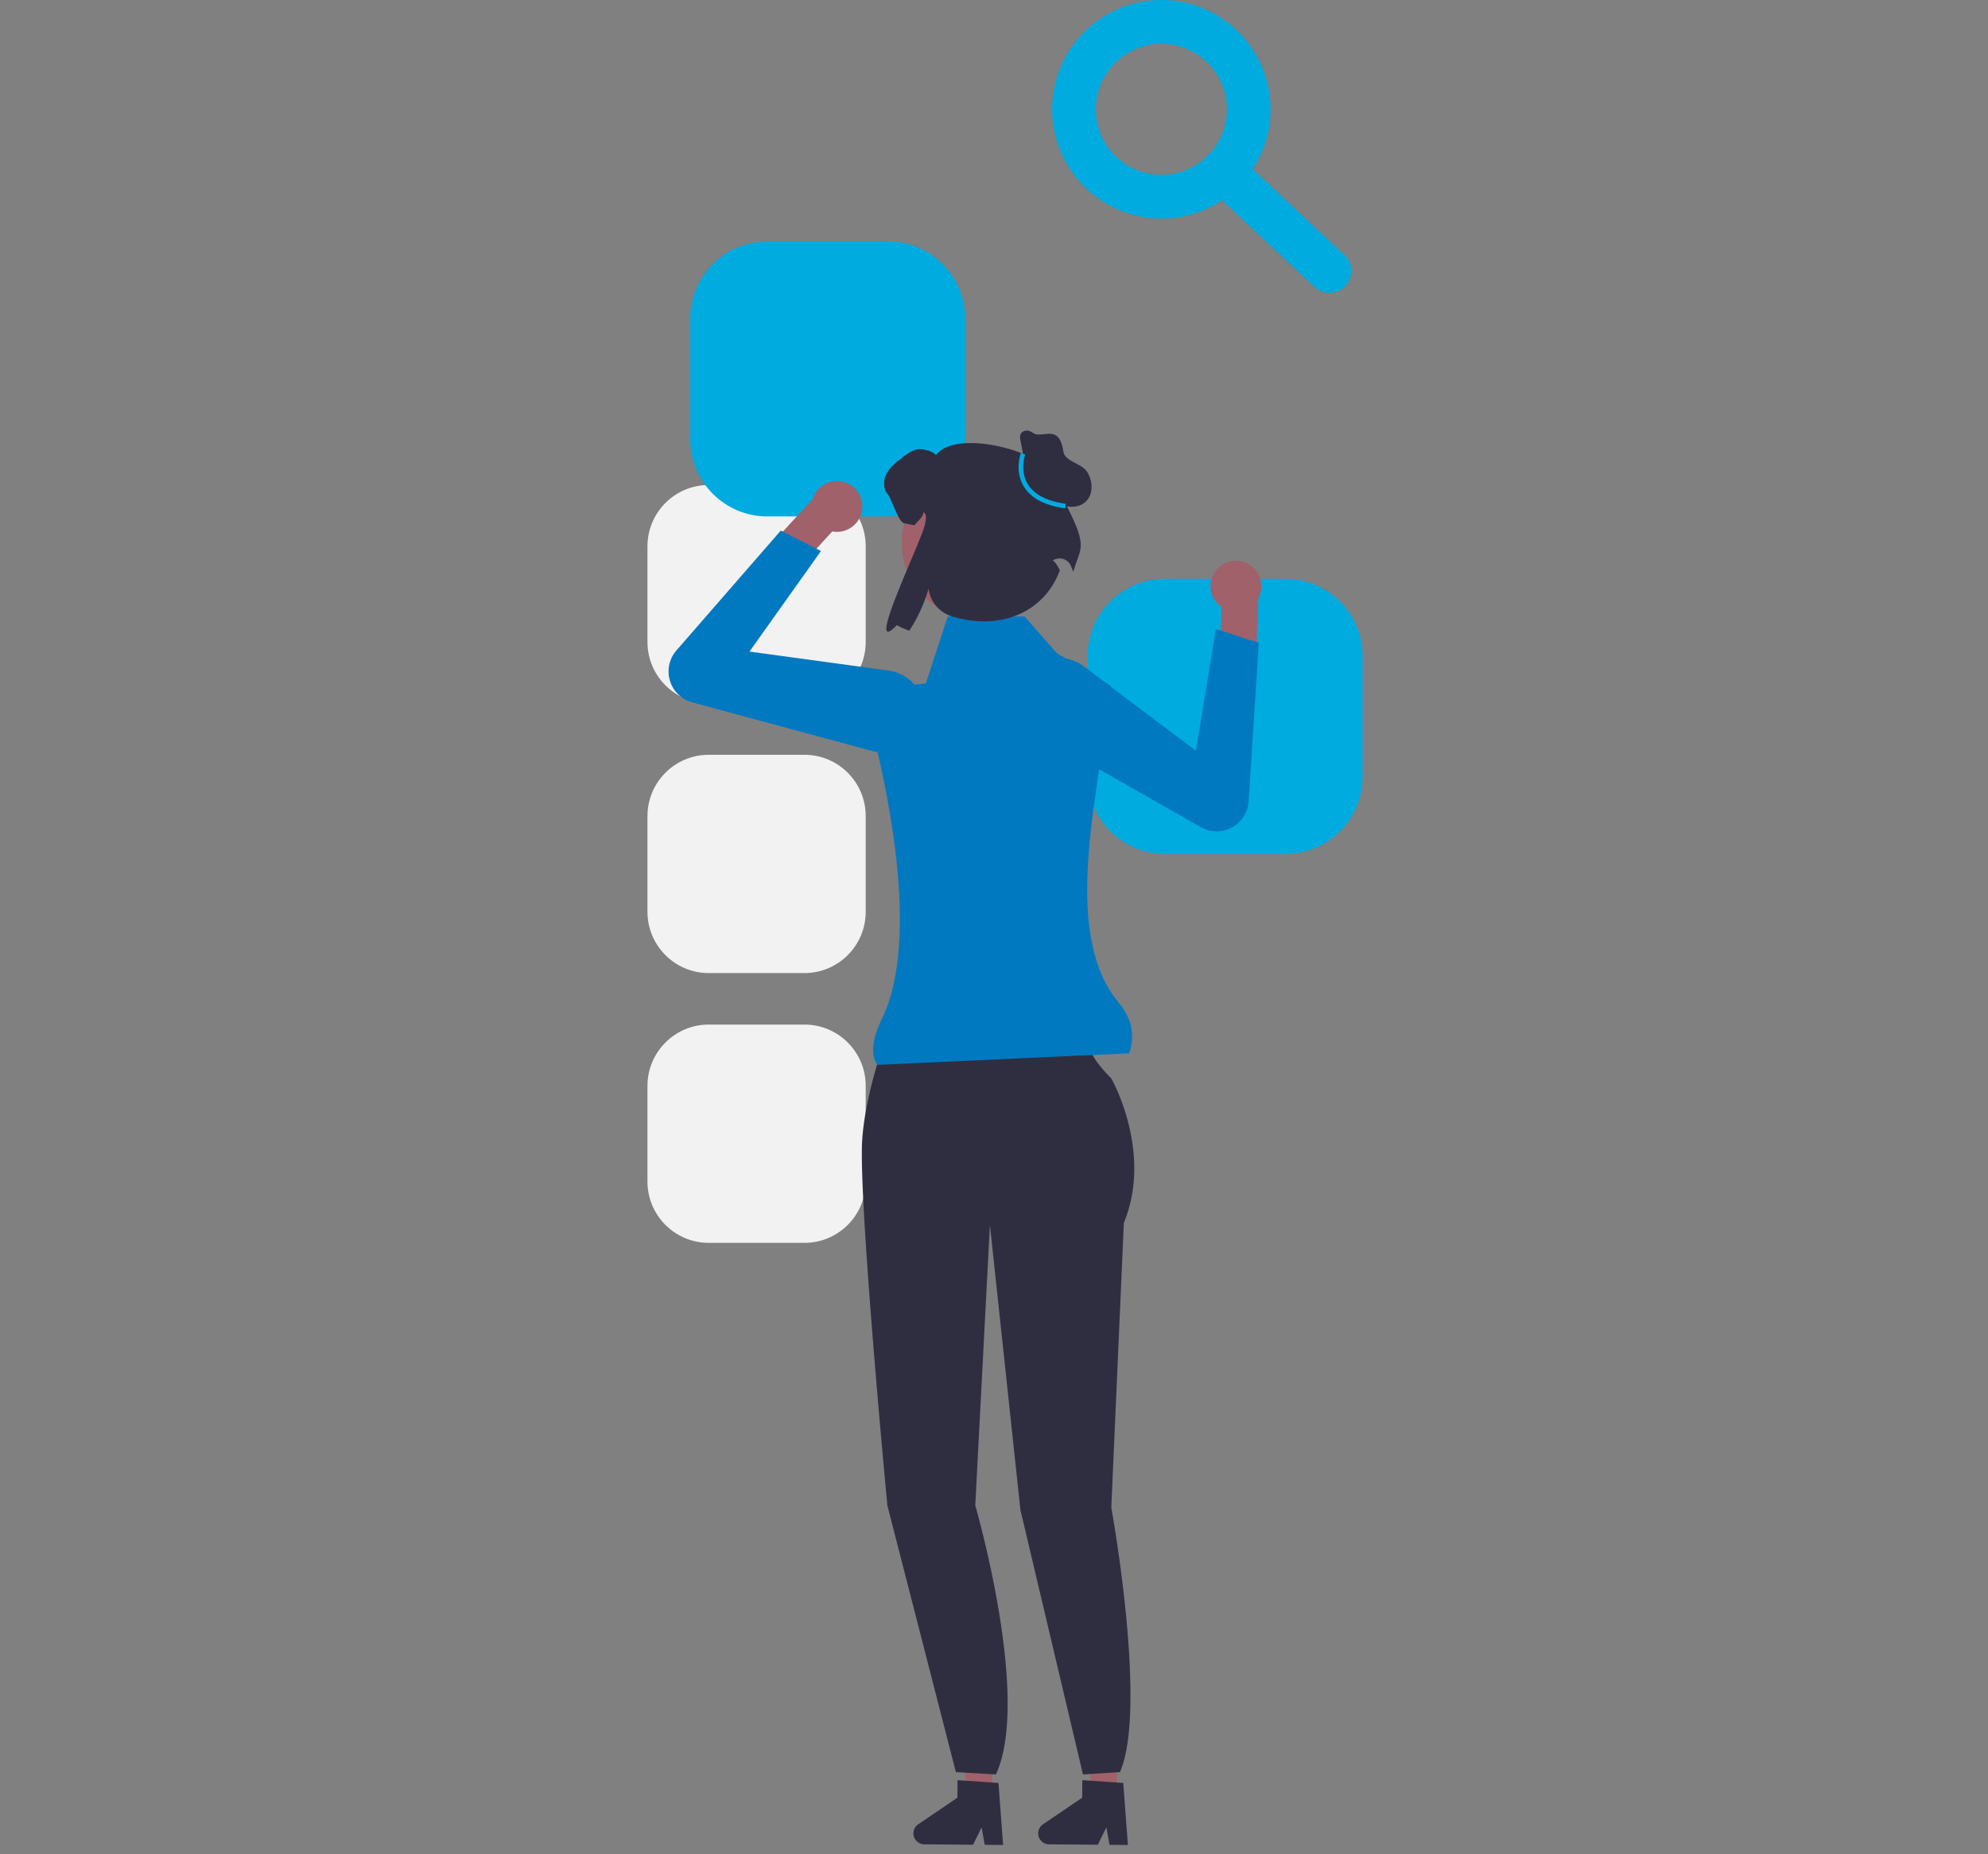 <svg width="311" height="290" fill="none" xmlns="http://www.w3.org/2000/svg"><rect width="100%" height="100%" fill="#808080" stroke="none"/><path d="M110.865 75.858c-5.28 0-9.575 4.296-9.575 9.576v14.989c0 5.28 4.295 9.576 9.575 9.576h14.988c5.281 0 9.576-4.296 9.576-9.576V85.434c0-5.28-4.295-9.576-9.576-9.576h-14.988zm0 42.195c-5.28 0-9.575 4.296-9.575 9.577v14.988c0 5.281 4.295 9.577 9.575 9.577h14.988c5.281 0 9.576-4.296 9.576-9.577V127.63c0-5.281-4.295-9.577-9.576-9.577h-14.988zm0 42.196c-5.28 0-9.575 4.296-9.575 9.576v14.989c0 5.28 4.295 9.576 9.575 9.576h14.988c5.281 0 9.576-4.296 9.576-9.576v-14.989c0-5.28-4.295-9.576-9.576-9.576h-14.988z" fill="#F2F2F2"/><path d="M120.038 37.754c-6.653 0-12.065 5.413-12.065 12.067v18.886c0 6.653 5.412 12.066 12.065 12.066h18.886c6.653 0 12.066-5.413 12.066-12.066V49.82c0-6.654-5.413-12.067-12.066-12.067h-18.886zm62.176 52.78c-6.653 0-12.066 5.412-12.066 12.066v18.886c0 6.654 5.413 12.067 12.066 12.067H201.1c6.653 0 12.065-5.413 12.065-12.067V102.6c0-6.654-5.412-12.066-12.065-12.066h-18.886z" fill="#00ABDF"/><path d="M155.183 280.632l-3.836-.032-1.699-15.144 5.663.047-.128 15.129z" fill="#A0616A"/><path d="M142.894 286.733a1.718 1.718 0 001.701 1.731l7.628.063 1.335-2.707.491 2.721 2.878.026-.727-9.704-1.001-.066-4.085-.282-1.317-.088-.024 2.745-6.127 4.157a1.716 1.716 0 00-.752 1.404z" fill="#2F2E41"/><path d="M174.703 280.632l-3.836-.032-1.699-15.144 5.663.047-.128 15.129z" fill="#A0616A"/><path d="M162.414 286.733a1.718 1.718 0 001.701 1.731l7.628.063 1.336-2.707.49 2.721 2.878.026-.727-9.704-1.001-.066-4.084-.282-1.318-.088-.023 2.745-6.128 4.157a1.716 1.716 0 00-.752 1.404zm-22.286-128.54l15.552.491 14.733 3.274s-1.474 1.801 3.437 6.712c0 0 6.549 11.46 1.965 22.592l-1.965 44.529s5.728 31.39 1.352 41.38l-5.784.361-9.787-41.379-4.77-44.564-2.292 43.874s8.768 30.115 3.231 42.069l-6.264-.361-10.718-41.708s-4.583-48.13-3.929-57.298c.655-9.168 5.239-19.972 5.239-19.972z" fill="#2F2E41"/><path d="M192.354 87.83a3.977 3.977 0 00-2.853 4.846 3.956 3.956 0 001.619 2.29v.006l-.302 7.305 5.59 2.587.447-11.241h-.039a3.976 3.976 0 00-4.462-5.794z" fill="#A0616A"/><path d="M161.11 113.902a6.372 6.372 0 01-1.881-4.458 6.376 6.376 0 013.086-5.59 6.4 6.4 0 017.215.355l17.555 13.218 3.127-19.041 6.716 2.162-1.602 24.794a4.983 4.983 0 01-2.622 4.086 4.981 4.981 0 01-4.856-.055L162.48 114.94a6.51 6.51 0 01-1.37-1.038z" fill="#0079C1"/><path d="M134.344 77.18a3.977 3.977 0 01-1.386 5.45 3.957 3.957 0 01-2.762.486l-.004.004-4.929 5.4-5.791-2.098 7.597-8.298.027.028a3.96 3.96 0 011.798-2.359 3.977 3.977 0 015.45 1.386z" fill="#A0616A"/><path d="M136.473 117.465l-28.177-7.612a4.981 4.981 0 01-3.487-3.379 4.98 4.98 0 011.015-4.748l16.318-18.736 6.291 3.193-11.184 15.724 21.771 2.974a6.398 6.398 0 015.374 4.827 6.374 6.374 0 01-1.744 6.143 6.367 6.367 0 01-6.177 1.614z" fill="#0079C1"/><path d="M176.644 164.743l-39.402 1.808c-1.082-1.643-.789-4.115.726-7.209 5.722-11.684 1.376-33.787-1.547-45.296-.82-3.23 1.382-6.44 4.697-6.772l3.715-.371 3.434-10.484h12.027l4.99 5.701 8.468 5.144c-1.541 15.878-8.109 38.297 1.247 49.541 2.046 2.459 2.627 5.118 1.645 7.938z" fill="#0079C1"/><path d="M152.751 96.662c6.47 0 11.715-5.246 11.715-11.716 0-6.47-5.245-11.715-11.715-11.715s-11.715 5.245-11.715 11.715 5.245 11.716 11.715 11.716z" fill="#A0616A"/><path d="M166.007 77.447c1.63-5.943-16.134-11.039-19.586-6.253-.48-.68-2.254-1.094-3.068-.885-.814.209-1.499.73-2.167 1.236-.918.705-1.87 1.436-2.433 2.45-.568 1.01-.655 2.387.108 3.264.606.697 1.669 4.402 2.579 4.585.635.13 1.169.234 1.628.31.409-.598 1.452-1.348 1.377-2.07.618.41.392 1.129.268 1.865-.415 2.449-9.759 21.41-4.407 15.822.53.314 1.185.606 1.941.873 1.281-1.933 2.333-4.212 3.026-6.596l.005.044c.238 2.072 1.752 3.771 3.755 4.352 8.033 2.327 14.531-1.088 16.766-7.247-.818-1.661-1.175-1.48-1.101-1.53a1.923 1.923 0 012.864.913c.13.34.247.629.349.847 1.165-4.166 2.55-3.565-1.904-11.98z" fill="#2F2E41"/><path d="M160.465 73.135l-.82-4.195c-.069-.353-.135-.735.024-1.058.205-.414.73-.585 1.187-.52.457.067.799.484 1.253.565 1.581.279 3.67-1.282 4.237 2.668.236 1.647 2.864 1.82 3.741 3.234.878 1.413.986 3.454-.212 4.608-.956.923-2.493 1.03-3.735.558-1.242-.471-2.24-1.423-3.111-2.426-.87-1.004-1.659-2.09-2.664-2.96" fill="#2F2E41"/><path d="M166.633 79.516c-3.205-.448-5.39-1.613-6.494-3.465-1.445-2.423-.477-5.091-.435-5.204l.677.252c-.009.025-.886 2.467.383 4.588.987 1.65 2.995 2.698 5.969 3.113l-.1.716zm15.043-45.331c-9.424 0-17.092-7.668-17.092-17.092C164.584 7.668 172.252 0 181.676 0s17.092 7.668 17.092 17.093c0 9.424-7.668 17.092-17.092 17.092zm0-27.348c-5.655 0-10.255 4.6-10.255 10.256 0 5.655 4.6 10.255 10.255 10.255 5.655 0 10.255-4.6 10.255-10.255 0-5.656-4.6-10.256-10.255-10.256z" fill="#00ABDF"/><path d="M207.973 45.801a3.403 3.403 0 01-2.337-.925l-16.042-15.034a3.416 3.416 0 01-.156-4.83 3.41 3.41 0 014.83-.158L210.31 39.89a3.415 3.415 0 01.157 4.83 3.404 3.404 0 01-2.494 1.082z" fill="#00ABDF"/></svg>
